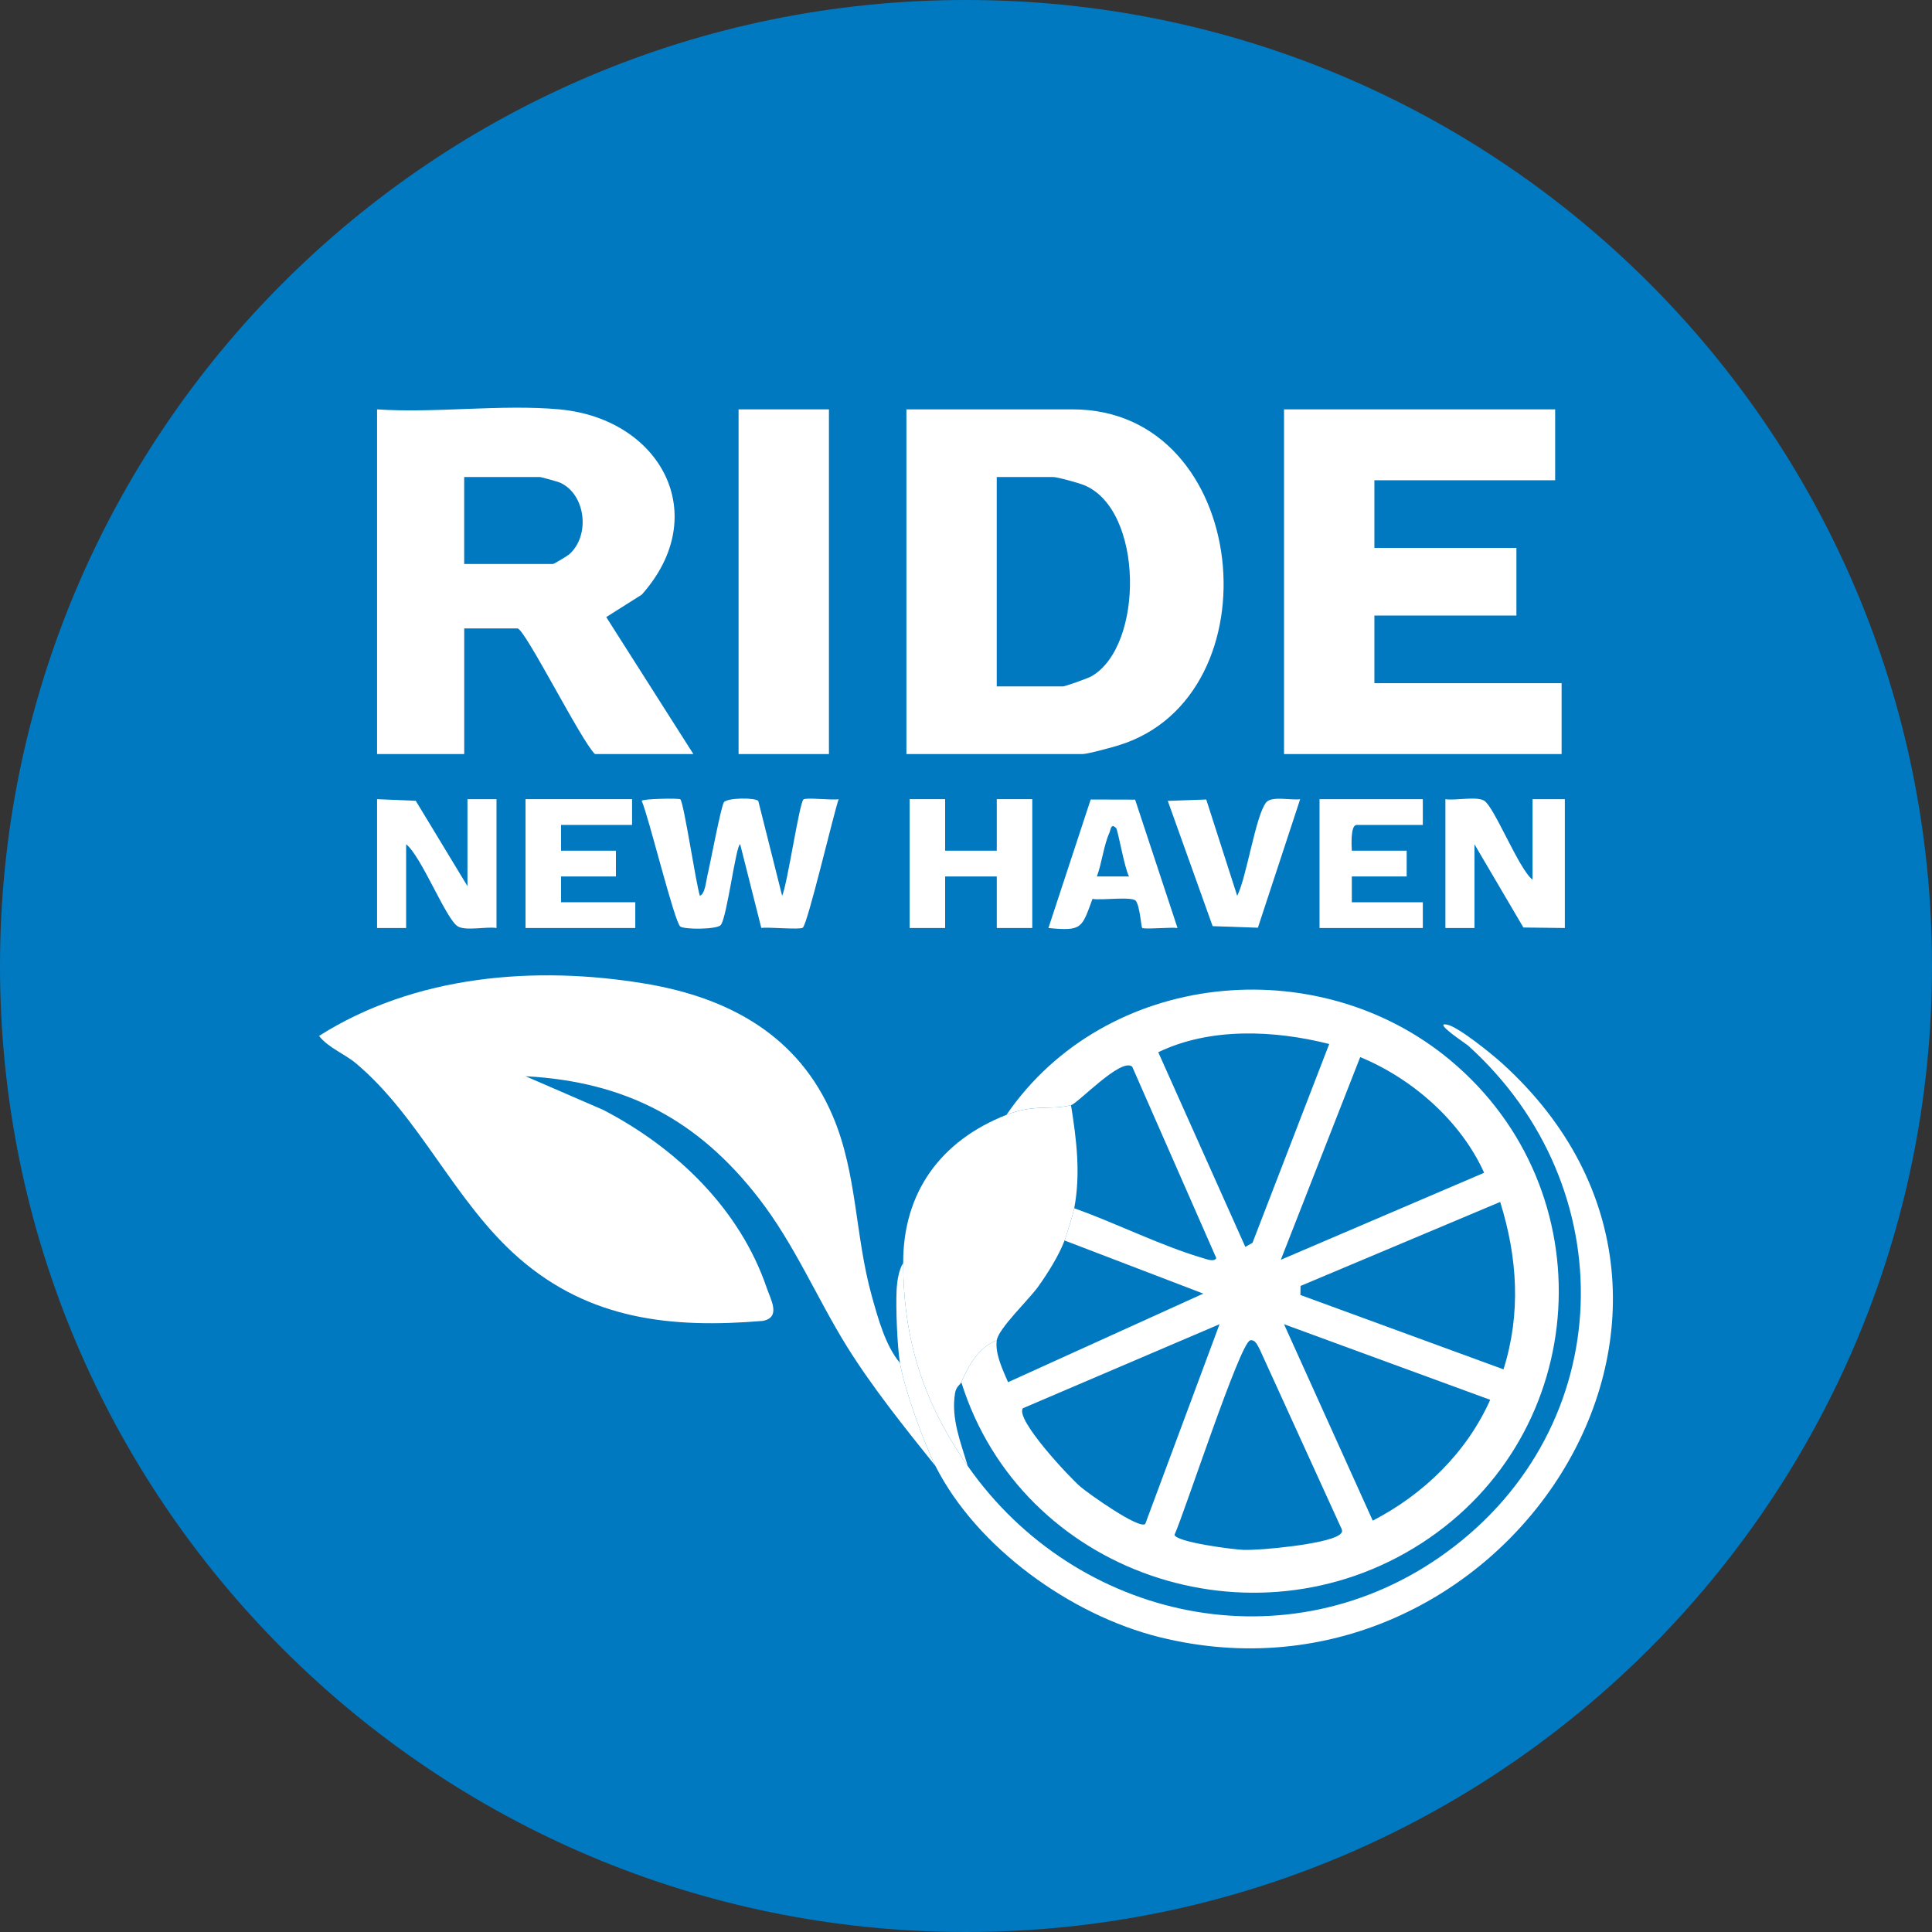<svg xmlns="http://www.w3.org/2000/svg" width="109" height="109" viewBox="0 0 109 109" fill="none"><rect x="0" y="0" width="109" height="109" fill="#333333" stroke="none"/><path d="M109 54.5C109 84.6 84.6 109 54.5 109C24.401 109 0 84.6 0 54.5C0 24.401 24.401 0 54.5 0C84.6 0 109 24.401 109 54.5Z" fill="#0079C1"></path><path d="M54.233 77.983C54.625 77.074 55.215 76.002 56.236 75.62C56.129 76.372 56.58 77.297 56.872 77.981L67.888 72.983L60.06 69.986C60.182 69.659 60.548 68.474 60.606 68.168C62.974 69.008 65.501 70.288 67.888 70.987C68.082 71.044 68.506 71.209 68.622 70.982L63.877 60.179C63.249 59.645 60.814 62.251 60.426 62.351C59.297 62.645 58.361 62.276 56.784 62.896C62.358 54.769 74.289 53.538 81.817 59.812C90.621 67.151 89.813 80.865 80.189 87.073C70.675 93.211 57.611 88.778 54.235 77.981L54.233 77.983ZM74.992 58.901C71.896 58.114 68.266 57.956 65.347 59.365L70.259 70.348L70.664 70.117L74.992 58.901ZM83.733 66.166C82.418 63.254 79.697 60.861 76.74 59.639L72.261 71.075L83.731 66.166H83.733ZM84.636 67.812L73.375 72.55L73.366 73.061L84.825 77.256C85.819 74.095 85.614 70.947 84.638 67.812H84.636ZM68.801 74.711L57.708 79.451C57.261 80.076 60.366 83.38 60.971 83.891C61.408 84.262 64.257 86.296 64.613 85.979L68.803 74.713L68.801 74.711ZM72.443 74.711L77.448 85.792C80.322 84.304 82.746 81.95 84.075 78.975L72.443 74.711ZM70.532 75.62C69.957 75.751 66.831 85.343 66.262 86.594C66.392 87.015 69.578 87.422 70.156 87.441C71.177 87.475 74.768 87.119 75.537 86.614C75.744 86.477 75.762 86.366 75.642 86.154L71.084 76.156C70.973 75.96 70.835 75.553 70.531 75.62H70.532Z" fill="white"></path><path d="M50.773 76.892C51.001 78.293 52.117 81.407 52.776 82.708C51.09 80.607 49.215 78.273 47.783 75.969C46.081 73.228 44.848 70.246 42.836 67.64C39.418 63.209 35.317 61.021 29.65 60.719L34.028 62.616C38.149 64.755 41.736 68.194 43.26 72.667C43.482 73.319 44.083 74.328 43.029 74.524C37.894 74.949 33.285 74.471 29.283 70.987C25.659 67.834 23.698 63.027 20.085 59.994C19.435 59.447 18.552 59.136 17.998 58.445C23.408 55.016 30.195 54.456 36.424 55.499C41.132 56.288 45.056 58.432 46.98 62.956C48.368 66.213 48.233 69.713 49.184 73.115C49.528 74.346 49.952 75.922 50.772 76.892H50.773Z" fill="white"></path><path d="M51.138 42.543V23.096H60.516C70.567 23.096 72.091 39.282 63.116 42.048C62.722 42.17 61.364 42.543 61.062 42.543H51.138ZM59.969 38.726C60.097 38.726 61.388 38.266 61.581 38.154C64.558 36.436 64.529 28.732 61.151 27.367C60.851 27.245 59.66 26.913 59.421 26.913H56.234V38.726H59.969Z" fill="white"></path><path d="M31.562 23.096C37.266 23.622 40.227 29.038 36.208 33.548L34.203 34.815L39.119 42.543H33.566C32.801 41.83 29.612 35.455 29.195 35.455H26.191V42.543H21.274V23.096C24.59 23.32 28.292 22.795 31.562 23.096ZM31.198 31.82C31.251 31.82 32.001 31.373 32.111 31.277C33.309 30.228 33.057 27.898 31.604 27.233C31.49 27.18 30.528 26.913 30.468 26.913H26.189V31.82H31.198Z" fill="white"></path><path d="M87.739 23.096V27.095H77.541V30.911H85.553V34.728H77.541V38.544H88.103V42.543H72.443V23.096H87.739Z" fill="white"></path><path d="M52.776 82.708C52.117 81.407 51.001 78.293 50.773 76.892C50.62 75.945 50.535 73.777 50.584 72.796C50.608 72.332 50.697 71.651 50.956 71.258C50.965 75.635 52.123 79.166 54.597 82.708C60.705 91.446 72.71 94.065 81.604 87.58C91.322 80.496 91.672 66.969 82.824 58.987C82.709 58.883 80.817 57.646 81.638 57.806C82.279 57.931 84.175 59.474 84.738 59.983C100.139 73.922 84.599 97.136 65.407 92.362C60.426 91.123 55.116 87.33 52.775 82.706L52.776 82.708Z" fill="white"></path><path d="M60.425 62.353C60.734 64.283 60.976 66.218 60.606 68.168C60.548 68.474 60.182 69.659 60.06 69.986C59.747 70.824 59.099 71.856 58.572 72.59C58.046 73.325 56.331 74.951 56.236 75.62C55.215 76.002 54.625 77.074 54.233 77.983C54.162 78.15 53.944 78.204 53.878 78.622C53.652 80.045 54.206 81.383 54.597 82.708C52.123 79.166 50.965 75.635 50.956 71.258C50.946 67.269 53.073 64.354 56.783 62.898C58.359 62.278 59.295 62.647 60.425 62.353Z" fill="white"></path><path d="M46.767 23.096H41.669V42.543H46.767V23.096Z" fill="white"></path><path d="M38.384 45.094C38.584 45.287 39.261 49.851 39.485 50.538C39.779 50.44 39.835 49.711 39.906 49.416C40.061 48.786 40.676 45.496 40.842 45.262C41.026 44.998 42.65 44.995 42.783 45.193L44.127 50.541C44.424 49.874 45.097 45.303 45.329 45.105C45.478 44.976 46.948 45.16 47.314 45.089C47.013 45.972 45.578 52.092 45.292 52.339C45.145 52.466 43.351 52.295 42.951 52.35L41.76 47.632C41.525 47.639 41.022 51.714 40.671 52.181C40.472 52.444 38.65 52.45 38.384 52.275C38.056 52.059 36.588 46.036 36.204 45.182C36.2 45.067 38.305 45.022 38.384 45.096V45.094Z" fill="white"></path><path d="M86.464 49.631V45.087H88.285V52.357L85.947 52.328L83.186 47.632V52.357H81.547V45.087C82.103 45.182 83.303 44.909 83.736 45.174C84.31 45.527 85.697 49.053 86.464 49.631Z" fill="white"></path><path d="M21.274 45.087L23.457 45.18L26.373 49.994V45.087H28.012V52.357C27.443 52.262 26.282 52.537 25.828 52.264C25.162 51.864 23.769 48.295 22.913 47.632V52.357H21.274V45.087Z" fill="white"></path><path d="M53.323 45.087V47.995H56.236V45.087H58.239V52.357H56.236V49.449H53.323V52.357H51.32V45.087H53.323Z" fill="white"></path><path d="M35.66 45.087V46.541H31.654V47.995H34.749V49.449H31.654V50.903H35.842V52.357H29.65V45.087H35.66Z" fill="white"></path><path d="M80.273 45.087V46.541H76.54C76.188 46.541 76.25 47.701 76.267 47.995H79.362V49.449H76.267V50.903H80.273V52.357H74.446V45.087H80.273Z" fill="white"></path><path d="M64.041 45.113L66.434 52.357C66.093 52.299 64.536 52.446 64.438 52.35C64.381 52.295 64.318 51.157 64.086 50.83C63.89 50.554 62.112 50.81 61.637 50.714C61.031 52.351 61.065 52.546 59.15 52.357L61.535 45.107L64.041 45.114V45.113ZM62.972 46.723C62.672 46.41 62.664 46.823 62.593 46.979C62.271 47.681 62.167 48.698 61.883 49.449H63.702C63.458 49.062 63.07 46.825 62.972 46.723Z" fill="white"></path><path d="M68.054 45.105L69.8 50.541C70.332 49.505 70.844 45.981 71.438 45.267C71.749 44.893 72.865 45.163 73.353 45.089L70.968 52.34L68.415 52.252L65.884 45.184L68.054 45.107V45.105Z" fill="white"></path></svg>